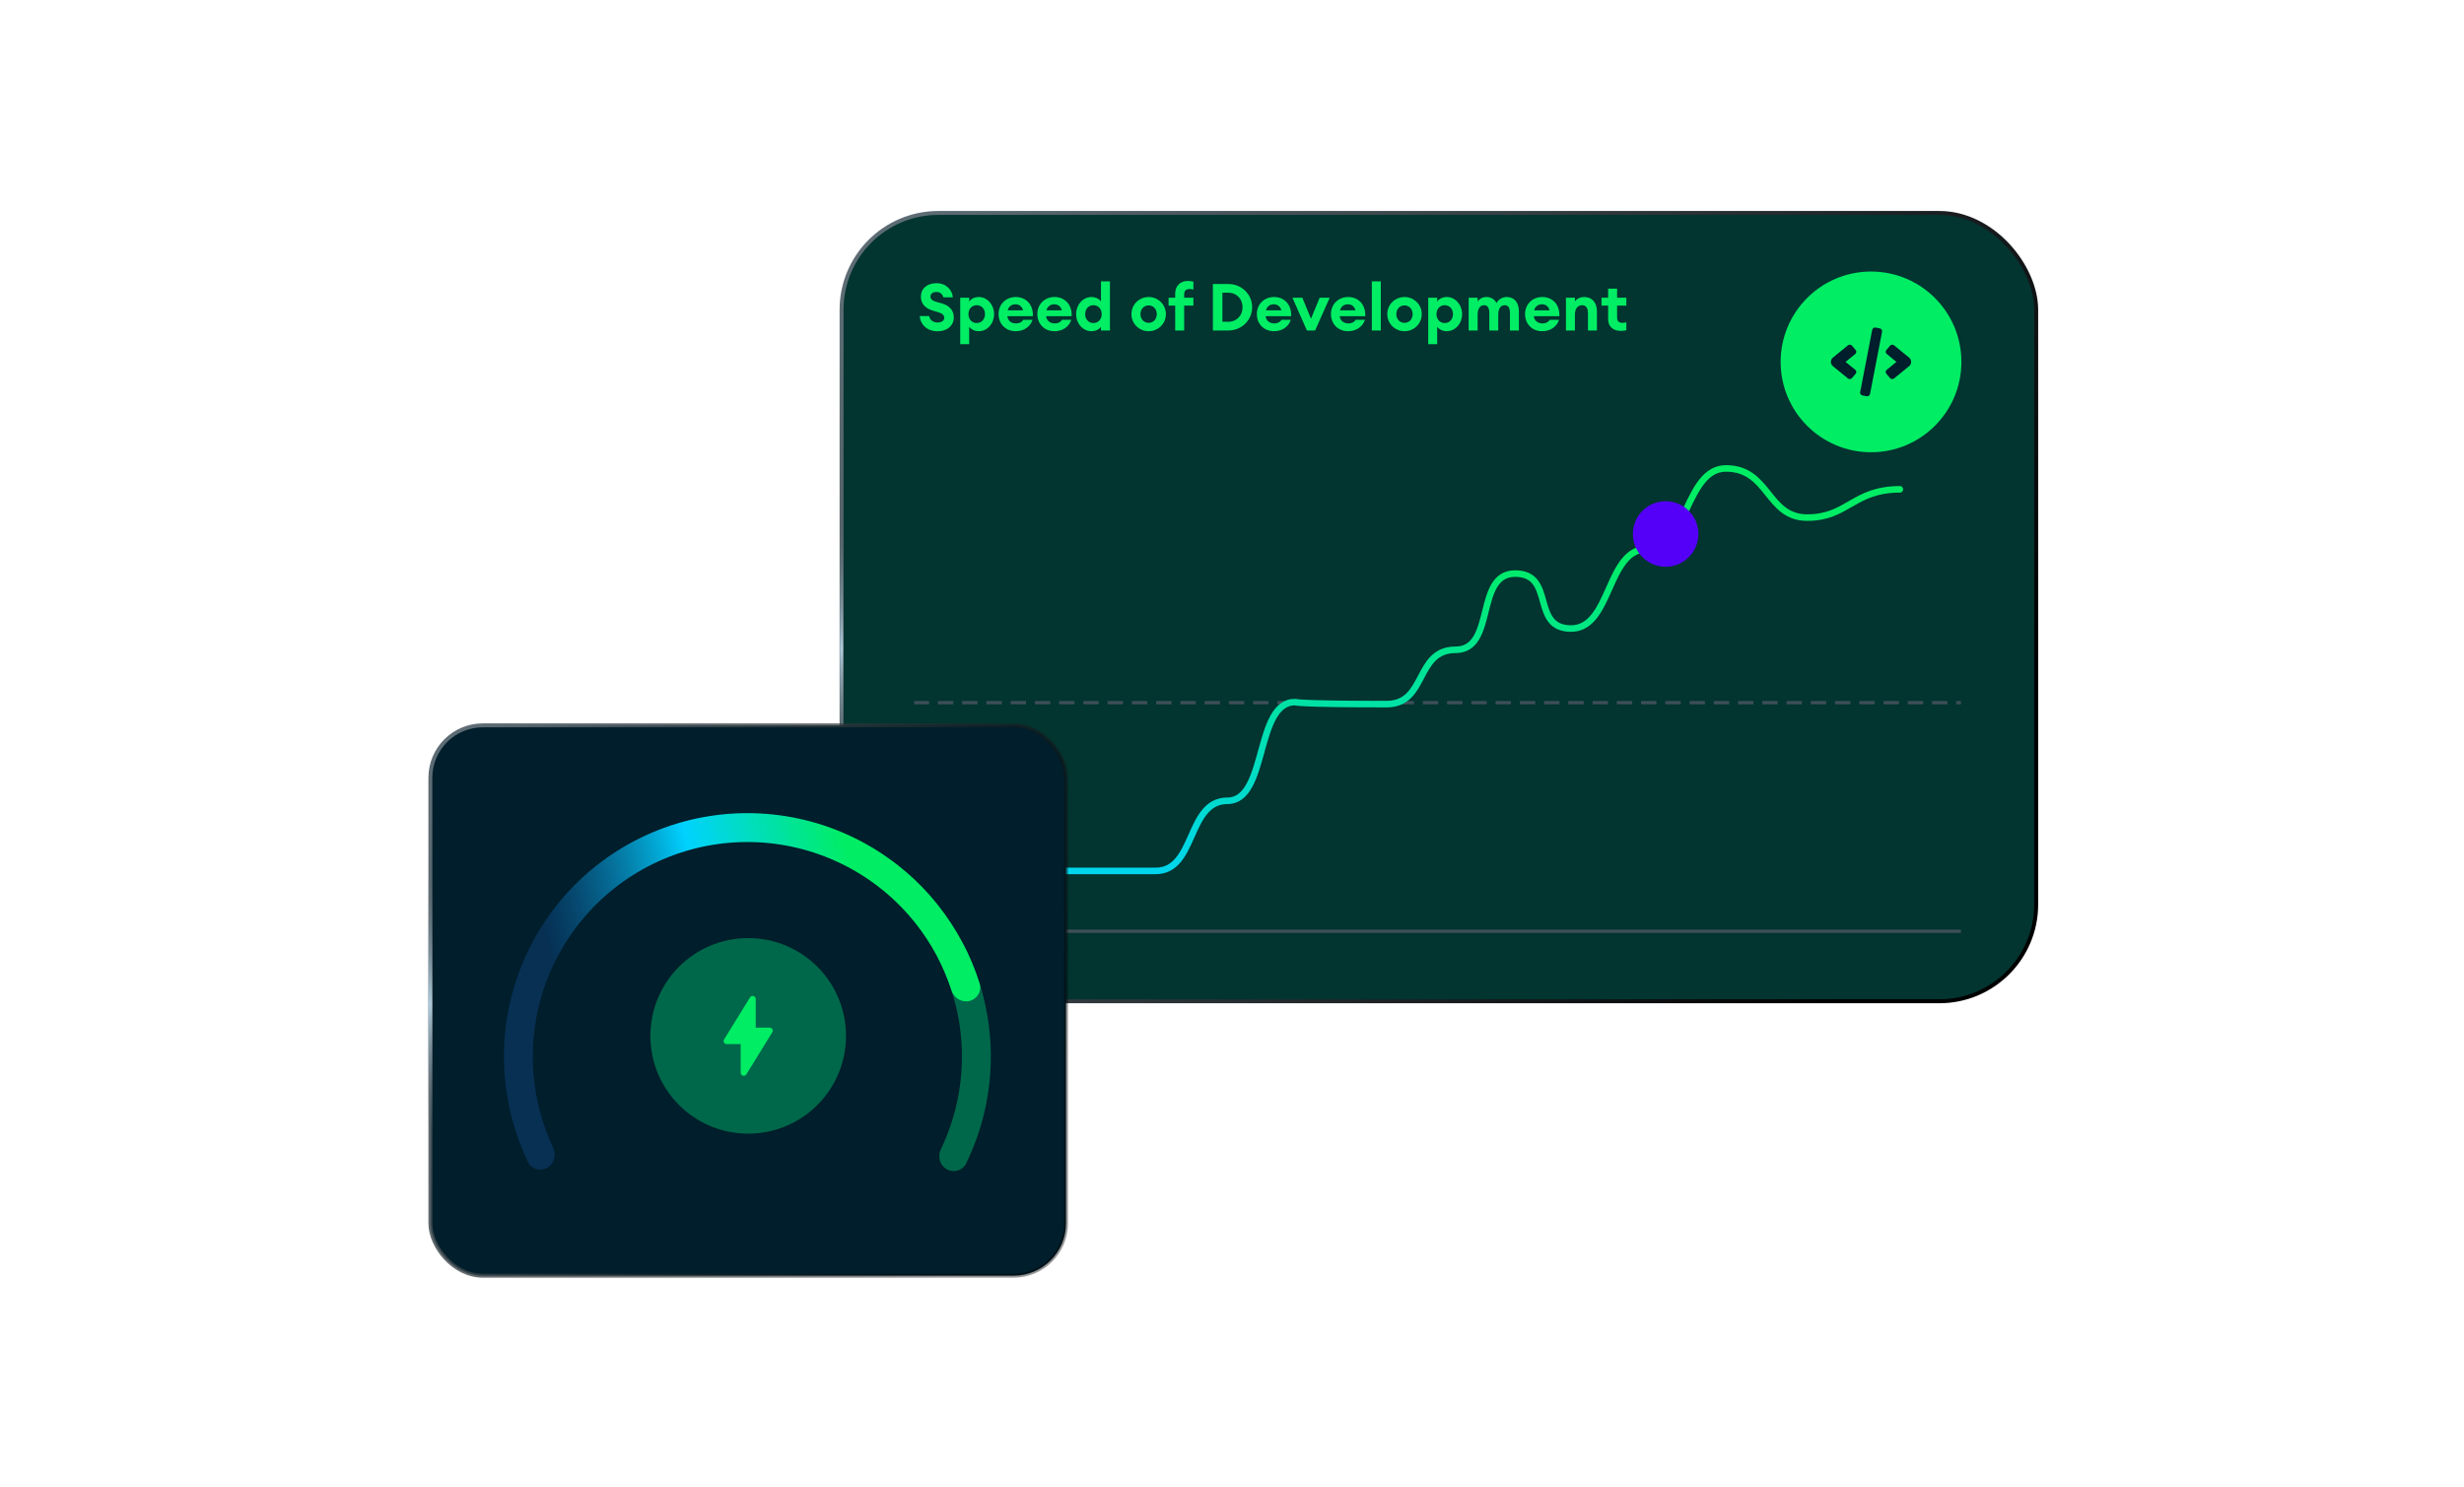 <svg width="752" height="454" viewBox="0 0 752 454" fill="none" xmlns="http://www.w3.org/2000/svg">
<g filter="url(#filter0_d_5054_18184)">
<rect x="256.838" y="65" width="364.599" height="240.641" rx="29.562" fill="#023430"/>
<rect x="256.838" y="65" width="364.599" height="240.641" rx="29.562" stroke="url(#paint0_linear_5054_18184)" stroke-width="1.2"/>
<line x1="256.842" y1="236.534" x2="256.842" y2="157.214" stroke="url(#paint1_linear_5054_18184)"/>
<g clip-path="url(#clip0_5054_18184)">
<path d="M279.342 284.248H597.982" stroke="#3D4F58" stroke-linecap="square"/>
<path d="M279.342 214.492H597.982" stroke="#3D4F58" stroke-linecap="square" stroke-dasharray="3.7 3.7"/>
<path d="M579.822 149.368C565.642 149.368 563.915 157.999 551.557 157.999C539.2 157.999 539.988 142.99 526.77 142.99C514.412 142.99 515.017 167.604 502.659 167.604C490.301 167.604 491.832 191.861 479.474 191.861C467.117 191.861 474.765 175.085 462.407 175.085C450.049 175.085 456.59 198.354 444.228 198.354C431.867 198.354 435.532 214.933 423.174 214.933C395.272 214.933 395.272 214.302 395.272 214.302C382.911 214.302 386.952 244.443 374.591 244.443C362.23 244.443 365.048 265.849 352.69 265.849C340.332 265.849 318.513 265.849 306.155 265.849C293.797 265.849 292.687 277.03 280.326 277.03" stroke="url(#paint2_linear_5054_18184)" stroke-width="2" stroke-miterlimit="10" stroke-linecap="round"/>
<g filter="url(#filter1_d_5054_18184)">
<circle cx="10" cy="10" r="10" transform="matrix(-1 0 0 1 518.344 153)" fill="#5400F8"/>
</g>
</g>
<circle cx="571.027" cy="110.468" r="27.583" fill="#00ED64"/>
<path d="M567.716 119.677C567.625 120.151 567.935 120.611 568.409 120.702L569.698 120.952C570.173 121.043 570.632 120.733 570.723 120.258L574.395 101.259C574.487 100.784 574.177 100.325 573.702 100.233L572.414 99.984C571.939 99.892 571.48 100.202 571.389 100.677L567.716 119.677Z" fill="#001E2B"/>
<path d="M559.405 109.148L563.983 105.412C564.354 105.11 564.906 105.159 565.215 105.522L566.336 106.838C566.645 107.202 566.595 107.742 566.224 108.045L563.259 110.464L566.224 112.883C566.595 113.186 566.645 113.726 566.336 114.089L565.215 115.406C564.906 115.769 564.354 115.818 563.983 115.515L559.405 111.78C559.006 111.455 558.775 110.972 558.775 110.464C558.775 109.955 559.006 109.473 559.405 109.148Z" fill="#001E2B"/>
<path d="M582.639 109.148L578.061 105.412C577.69 105.11 577.138 105.159 576.829 105.522L575.708 106.838C575.399 107.202 575.449 107.742 575.82 108.045L578.785 110.464L575.82 112.883C575.449 113.186 575.399 113.726 575.708 114.089L576.829 115.406C577.138 115.769 577.69 115.818 578.061 115.515L582.639 111.78C583.038 111.455 583.268 110.972 583.268 110.464C583.268 109.955 583.038 109.473 582.639 109.148Z" fill="#001E2B"/>
<path d="M280.694 96.485H283.594C283.794 97.765 284.894 98.445 286.154 98.445C287.314 98.445 288.174 97.905 288.174 97.005C288.174 96.245 287.634 95.665 286.274 95.285L284.774 94.845C282.534 94.205 281.074 92.805 281.054 90.645C281.034 88.025 282.974 86.445 285.814 86.445C288.874 86.445 290.694 88.645 290.794 90.765H287.914C287.594 89.565 286.654 89.125 285.814 89.125C284.794 89.125 283.994 89.605 283.974 90.445C283.954 91.325 284.594 91.805 285.754 92.145L287.414 92.605C289.714 93.245 291.094 94.705 291.094 96.905C291.094 99.325 289.134 101.125 286.154 101.125C282.754 101.125 280.814 98.825 280.694 96.485ZM293.052 105.065V90.885H295.792V92.005C296.252 91.365 297.312 90.665 298.692 90.665C301.352 90.665 303.392 93.045 303.392 95.885C303.392 98.725 301.352 101.105 298.692 101.105C297.312 101.105 296.252 100.405 295.792 99.765V105.065H293.052ZM300.612 95.885C300.612 94.325 299.592 93.165 298.092 93.165C296.592 93.165 295.572 94.325 295.572 95.885C295.572 97.445 296.592 98.605 298.092 98.605C299.592 98.605 300.612 97.445 300.612 95.885ZM315.116 97.625C314.516 99.645 312.536 101.105 309.996 101.105C306.936 101.105 304.756 98.905 304.756 95.865C304.756 92.885 306.976 90.665 310.016 90.665C312.956 90.665 315.376 92.765 315.236 96.525H307.436C307.556 97.705 308.436 98.725 310.136 98.725C311.096 98.725 311.936 98.305 312.256 97.625H315.116ZM309.936 92.885C308.676 92.885 307.796 93.625 307.536 94.725H312.236C311.896 93.385 310.876 92.885 309.936 92.885ZM326.952 97.625C326.352 99.645 324.372 101.105 321.832 101.105C318.772 101.105 316.592 98.905 316.592 95.865C316.592 92.885 318.812 90.665 321.852 90.665C324.792 90.665 327.212 92.765 327.072 96.525H319.272C319.392 97.705 320.272 98.725 321.972 98.725C322.932 98.725 323.772 98.305 324.092 97.625H326.952ZM321.772 92.885C320.512 92.885 319.632 93.625 319.372 94.725H324.072C323.732 93.385 322.712 92.885 321.772 92.885ZM328.428 95.885C328.428 93.045 330.468 90.665 333.128 90.665C334.508 90.665 335.568 91.365 336.008 92.005V85.885H338.748V100.885H336.008V99.765C335.568 100.405 334.508 101.105 333.128 101.105C330.468 101.105 328.428 98.725 328.428 95.885ZM336.228 95.885C336.228 94.325 335.208 93.165 333.708 93.165C332.208 93.165 331.188 94.325 331.188 95.885C331.188 97.445 332.208 98.605 333.708 98.605C335.208 98.605 336.228 97.445 336.228 95.885ZM355.823 95.885C355.823 98.805 353.463 101.105 350.563 101.105C347.663 101.105 345.303 98.805 345.303 95.885C345.303 92.965 347.663 90.665 350.563 90.665C353.463 90.665 355.823 92.965 355.823 95.885ZM348.063 95.885C348.063 97.425 349.123 98.545 350.563 98.545C352.003 98.545 353.043 97.425 353.043 95.885C353.043 94.345 352.003 93.225 350.563 93.225C349.123 93.225 348.063 94.345 348.063 95.885ZM358.663 100.885V93.285H356.643V90.885H358.663V89.585C358.663 87.145 360.363 85.765 362.483 85.765C363.243 85.765 363.783 85.845 364.223 85.985V88.405C363.903 88.285 363.543 88.225 363.103 88.225C361.923 88.225 361.403 88.705 361.403 89.925V90.885H364.223V93.285H361.403V100.885H358.663ZM370.168 100.885V86.685H374.848C378.928 86.685 382.148 89.825 382.148 93.785C382.148 97.745 378.928 100.885 374.848 100.885H370.168ZM373.068 98.225H374.848C377.468 98.225 379.228 96.245 379.228 93.785C379.228 91.325 377.468 89.345 374.848 89.345H373.068V98.225ZM393.944 97.625C393.344 99.645 391.364 101.105 388.824 101.105C385.764 101.105 383.584 98.905 383.584 95.865C383.584 92.885 385.804 90.665 388.844 90.665C391.784 90.665 394.204 92.765 394.064 96.525H386.264C386.384 97.705 387.264 98.725 388.964 98.725C389.924 98.725 390.764 98.305 391.084 97.625H393.944ZM388.764 92.885C387.504 92.885 386.624 93.625 386.364 94.725H391.064C390.724 93.385 389.704 92.885 388.764 92.885ZM398.868 100.885L394.448 90.885H397.468L400.108 97.285L402.748 90.885H405.808L401.368 100.885H398.868ZM416.561 97.625C415.961 99.645 413.981 101.105 411.441 101.105C408.381 101.105 406.201 98.905 406.201 95.865C406.201 92.885 408.421 90.665 411.461 90.665C414.401 90.665 416.821 92.765 416.681 96.525H408.881C409.001 97.705 409.881 98.725 411.581 98.725C412.541 98.725 413.381 98.305 413.701 97.625H416.561ZM411.381 92.885C410.121 92.885 409.241 93.625 408.981 94.725H413.681C413.341 93.385 412.321 92.885 411.381 92.885ZM418.677 100.885V85.885H421.417V100.885H418.677ZM433.909 95.885C433.909 98.805 431.549 101.105 428.649 101.105C425.749 101.105 423.389 98.805 423.389 95.885C423.389 92.965 425.749 90.665 428.649 90.665C431.549 90.665 433.909 92.965 433.909 95.885ZM426.149 95.885C426.149 97.425 427.209 98.545 428.649 98.545C430.089 98.545 431.129 97.425 431.129 95.885C431.129 94.345 430.089 93.225 428.649 93.225C427.209 93.225 426.149 94.345 426.149 95.885ZM435.884 105.065V90.885H438.624V92.005C439.084 91.365 440.144 90.665 441.524 90.665C444.184 90.665 446.224 93.045 446.224 95.885C446.224 98.725 444.184 101.105 441.524 101.105C440.144 101.105 439.084 100.405 438.624 99.765V105.065H435.884ZM443.444 95.885C443.444 94.325 442.424 93.165 440.924 93.165C439.424 93.165 438.404 94.325 438.404 95.885C438.404 97.445 439.424 98.605 440.924 98.605C442.424 98.605 443.444 97.445 443.444 95.885ZM448.228 100.885V90.885H450.968V92.025C451.508 91.245 452.408 90.665 453.628 90.665C455.088 90.665 456.128 91.345 456.728 92.505C457.348 91.265 458.688 90.665 459.828 90.665C462.208 90.665 463.568 92.385 463.568 95.085V100.885H460.828V95.545C460.828 94.065 460.348 93.165 459.268 93.165C458.088 93.165 457.268 94.085 457.268 96.005V100.885H454.528V95.545C454.528 94.065 454.048 93.165 452.968 93.165C451.788 93.165 450.968 94.085 450.968 96.005V100.885H448.228ZM475.8 97.625C475.2 99.645 473.22 101.105 470.68 101.105C467.62 101.105 465.44 98.905 465.44 95.865C465.44 92.885 467.66 90.665 470.7 90.665C473.64 90.665 476.06 92.765 475.92 96.525H468.12C468.24 97.705 469.12 98.725 470.82 98.725C471.78 98.725 472.62 98.305 472.94 97.625H475.8ZM470.62 92.885C469.36 92.885 468.48 93.625 468.22 94.725H472.92C472.58 93.385 471.56 92.885 470.62 92.885ZM477.916 100.885V90.885H480.656V92.025C481.176 91.225 482.216 90.665 483.516 90.665C485.936 90.665 487.376 92.425 487.376 95.025V100.885H484.636V95.485C484.636 94.045 484.016 93.165 482.876 93.165C481.616 93.165 480.656 94.085 480.656 96.005V100.885H477.916ZM496.351 100.785C495.911 100.925 495.371 101.005 494.611 101.005C492.491 101.005 490.791 99.825 490.791 97.385V93.285H488.771V90.885H490.791V88.105H493.531V90.885H496.351V93.285H493.531V96.845C493.531 98.065 494.051 98.545 495.231 98.545C495.671 98.545 496.031 98.485 496.351 98.365V100.785Z" fill="#00ED64"/>
</g>
<g filter="url(#filter2_d_5054_18184)">
<rect x="131.346" y="221.416" width="194" height="168" rx="16" fill="#001E2B"/>
<rect x="131.346" y="221.416" width="194" height="168" rx="16" stroke="url(#paint3_linear_5054_18184)" stroke-width="1.2"/>
<line x1="131.324" y1="345.053" x2="131.324" y2="265.733" stroke="url(#paint4_linear_5054_18184)" stroke-width="1.2"/>
<circle cx="228.346" cy="316.199" r="29.848" fill="#00684A"/>
<rect width="30" height="30" transform="translate(213.346 301.199)" fill="#00684A"/>
<path d="M230.638 304.936C230.638 304.003 229.401 303.659 228.91 304.455L220.984 317.299C220.604 317.915 221.05 318.706 221.778 318.706H226.052L226.052 327.461C226.052 328.394 227.289 328.738 227.78 327.943L235.707 315.096C236.087 314.481 235.64 313.691 234.912 313.691H230.638V304.936Z" fill="#00ED64"/>
<path d="M288.938 356.907C291.058 358.105 293.762 357.363 294.832 355.176C299.901 344.82 302.499 333.407 302.394 321.837C302.289 310.268 299.484 298.904 294.228 288.642C293.118 286.474 290.402 285.781 288.304 287.018C286.206 288.255 285.522 290.952 286.615 293.129C291.094 302.05 293.484 311.896 293.575 321.917C293.666 331.938 291.455 341.826 287.139 350.827C286.085 353.023 286.818 355.708 288.938 356.907Z" fill="#00684A"/>
<path d="M295.895 305.531C298.257 304.939 299.706 302.54 298.975 300.216C296.25 291.555 291.957 283.454 286.298 276.323C279.723 268.038 271.455 261.253 262.047 256.42C252.64 251.587 242.308 248.819 231.745 248.299C221.181 247.78 210.628 249.522 200.792 253.409C190.955 257.296 182.062 263.238 174.706 270.838C167.351 278.438 161.702 287.52 158.139 297.478C154.576 307.437 153.179 318.041 154.043 328.582C154.787 337.656 157.191 346.503 161.123 354.687C162.178 356.882 164.875 357.644 167.004 356.461C169.133 355.278 169.885 352.599 168.848 350.395C165.516 343.315 163.475 335.684 162.834 327.861C162.072 318.571 163.303 309.226 166.443 300.45C169.584 291.674 174.561 283.669 181.044 276.972C187.526 270.274 195.364 265.037 204.033 261.612C212.702 258.186 222.002 256.651 231.312 257.109C240.621 257.566 249.726 260.006 258.017 264.265C266.308 268.524 273.595 274.504 279.389 281.805C284.268 287.953 287.995 294.919 290.402 302.364C291.152 304.681 293.532 306.123 295.895 305.531Z" fill="url(#paint5_linear_5054_18184)"/>
</g>
<defs>
<filter id="filter0_d_5054_18184" x="212.594" y="20.756" width="453.087" height="329.13" filterUnits="userSpaceOnUse" color-interpolation-filters="sRGB">
<feFlood flood-opacity="0" result="BackgroundImageFix"/>
<feColorMatrix in="SourceAlpha" type="matrix" values="0 0 0 0 0 0 0 0 0 0 0 0 0 0 0 0 0 0 127 0" result="hardAlpha"/>
<feOffset/>
<feGaussianBlur stdDeviation="21.822"/>
<feColorMatrix type="matrix" values="0 0 0 0 0.024 0 0 0 0 0.086 0 0 0 0 0.129 0 0 0 1 0"/>
<feBlend mode="normal" in2="BackgroundImageFix" result="effect1_dropShadow_5054_18184"/>
<feBlend mode="normal" in="SourceGraphic" in2="effect1_dropShadow_5054_18184" result="shape"/>
</filter>
<filter id="filter1_d_5054_18184" x="494.852" y="149.508" width="26.983" height="26.983" filterUnits="userSpaceOnUse" color-interpolation-filters="sRGB">
<feFlood flood-opacity="0" result="BackgroundImageFix"/>
<feColorMatrix in="SourceAlpha" type="matrix" values="0 0 0 0 0 0 0 0 0 0 0 0 0 0 0 0 0 0 127 0" result="hardAlpha"/>
<feMorphology radius="3.492" operator="dilate" in="SourceAlpha" result="effect1_dropShadow_5054_18184"/>
<feOffset/>
<feComposite in2="hardAlpha" operator="out"/>
<feColorMatrix type="matrix" values="0 0 0 0 0.004 0 0 0 0 0.42 0 0 0 0 0.973 0 0 0 0.17 0"/>
<feBlend mode="normal" in2="BackgroundImageFix" result="effect1_dropShadow_5054_18184"/>
<feBlend mode="normal" in="SourceGraphic" in2="effect1_dropShadow_5054_18184" result="shape"/>
</filter>
<filter id="filter2_d_5054_18184" x="87.08" y="177.172" width="282.509" height="256.489" filterUnits="userSpaceOnUse" color-interpolation-filters="sRGB">
<feFlood flood-opacity="0" result="BackgroundImageFix"/>
<feColorMatrix in="SourceAlpha" type="matrix" values="0 0 0 0 0 0 0 0 0 0 0 0 0 0 0 0 0 0 127 0" result="hardAlpha"/>
<feOffset/>
<feGaussianBlur stdDeviation="21.822"/>
<feColorMatrix type="matrix" values="0 0 0 0 0.024 0 0 0 0 0.086 0 0 0 0 0.129 0 0 0 0.3 0"/>
<feBlend mode="normal" in2="BackgroundImageFix" result="effect1_dropShadow_5054_18184"/>
<feBlend mode="normal" in="SourceGraphic" in2="effect1_dropShadow_5054_18184" result="shape"/>
</filter>
<linearGradient id="paint0_linear_5054_18184" x1="275.62" y1="74.21" x2="581.832" y2="271.75" gradientUnits="userSpaceOnUse">
<stop stop-color="#5D6C74"/>
<stop offset="1"/>
</linearGradient>
<linearGradient id="paint1_linear_5054_18184" x1="257.842" y1="157.214" x2="257.842" y2="236.534" gradientUnits="userSpaceOnUse">
<stop stop-color="#5D6C74" stop-opacity="0"/>
<stop offset="0.515" stop-color="#AFCBDA"/>
<stop offset="1" stop-color="#5D6C74" stop-opacity="0"/>
</linearGradient>
<linearGradient id="paint2_linear_5054_18184" x1="434.4" y1="278.997" x2="434.4" y2="168.588" gradientUnits="userSpaceOnUse">
<stop stop-color="#00D2FF"/>
<stop offset="1" stop-color="#00ED64"/>
</linearGradient>
<linearGradient id="paint3_linear_5054_18184" x1="141.339" y1="227.846" x2="327.158" y2="319.209" gradientUnits="userSpaceOnUse">
<stop stop-color="#5D6C74"/>
<stop offset="1" stop-opacity="0.4"/>
</linearGradient>
<linearGradient id="paint4_linear_5054_18184" x1="132.424" y1="265.733" x2="132.424" y2="345.053" gradientUnits="userSpaceOnUse">
<stop stop-color="#5D6C74" stop-opacity="0"/>
<stop offset="0.515" stop-color="#AFCBDA"/>
<stop offset="1" stop-color="#5D6C74" stop-opacity="0"/>
</linearGradient>
<linearGradient id="paint5_linear_5054_18184" x1="259.389" y1="263.325" x2="166.288" y2="284.495" gradientUnits="userSpaceOnUse">
<stop stop-color="#00ED64"/>
<stop offset="0.495" stop-color="#00D2FF"/>
<stop offset="1" stop-color="#0D427C" stop-opacity="0.5"/>
</linearGradient>
<clipPath id="clip0_5054_18184">
<rect width="320.256" height="182.3" fill="white" transform="translate(279.01 104.948)"/>
</clipPath>
</defs>
</svg>
